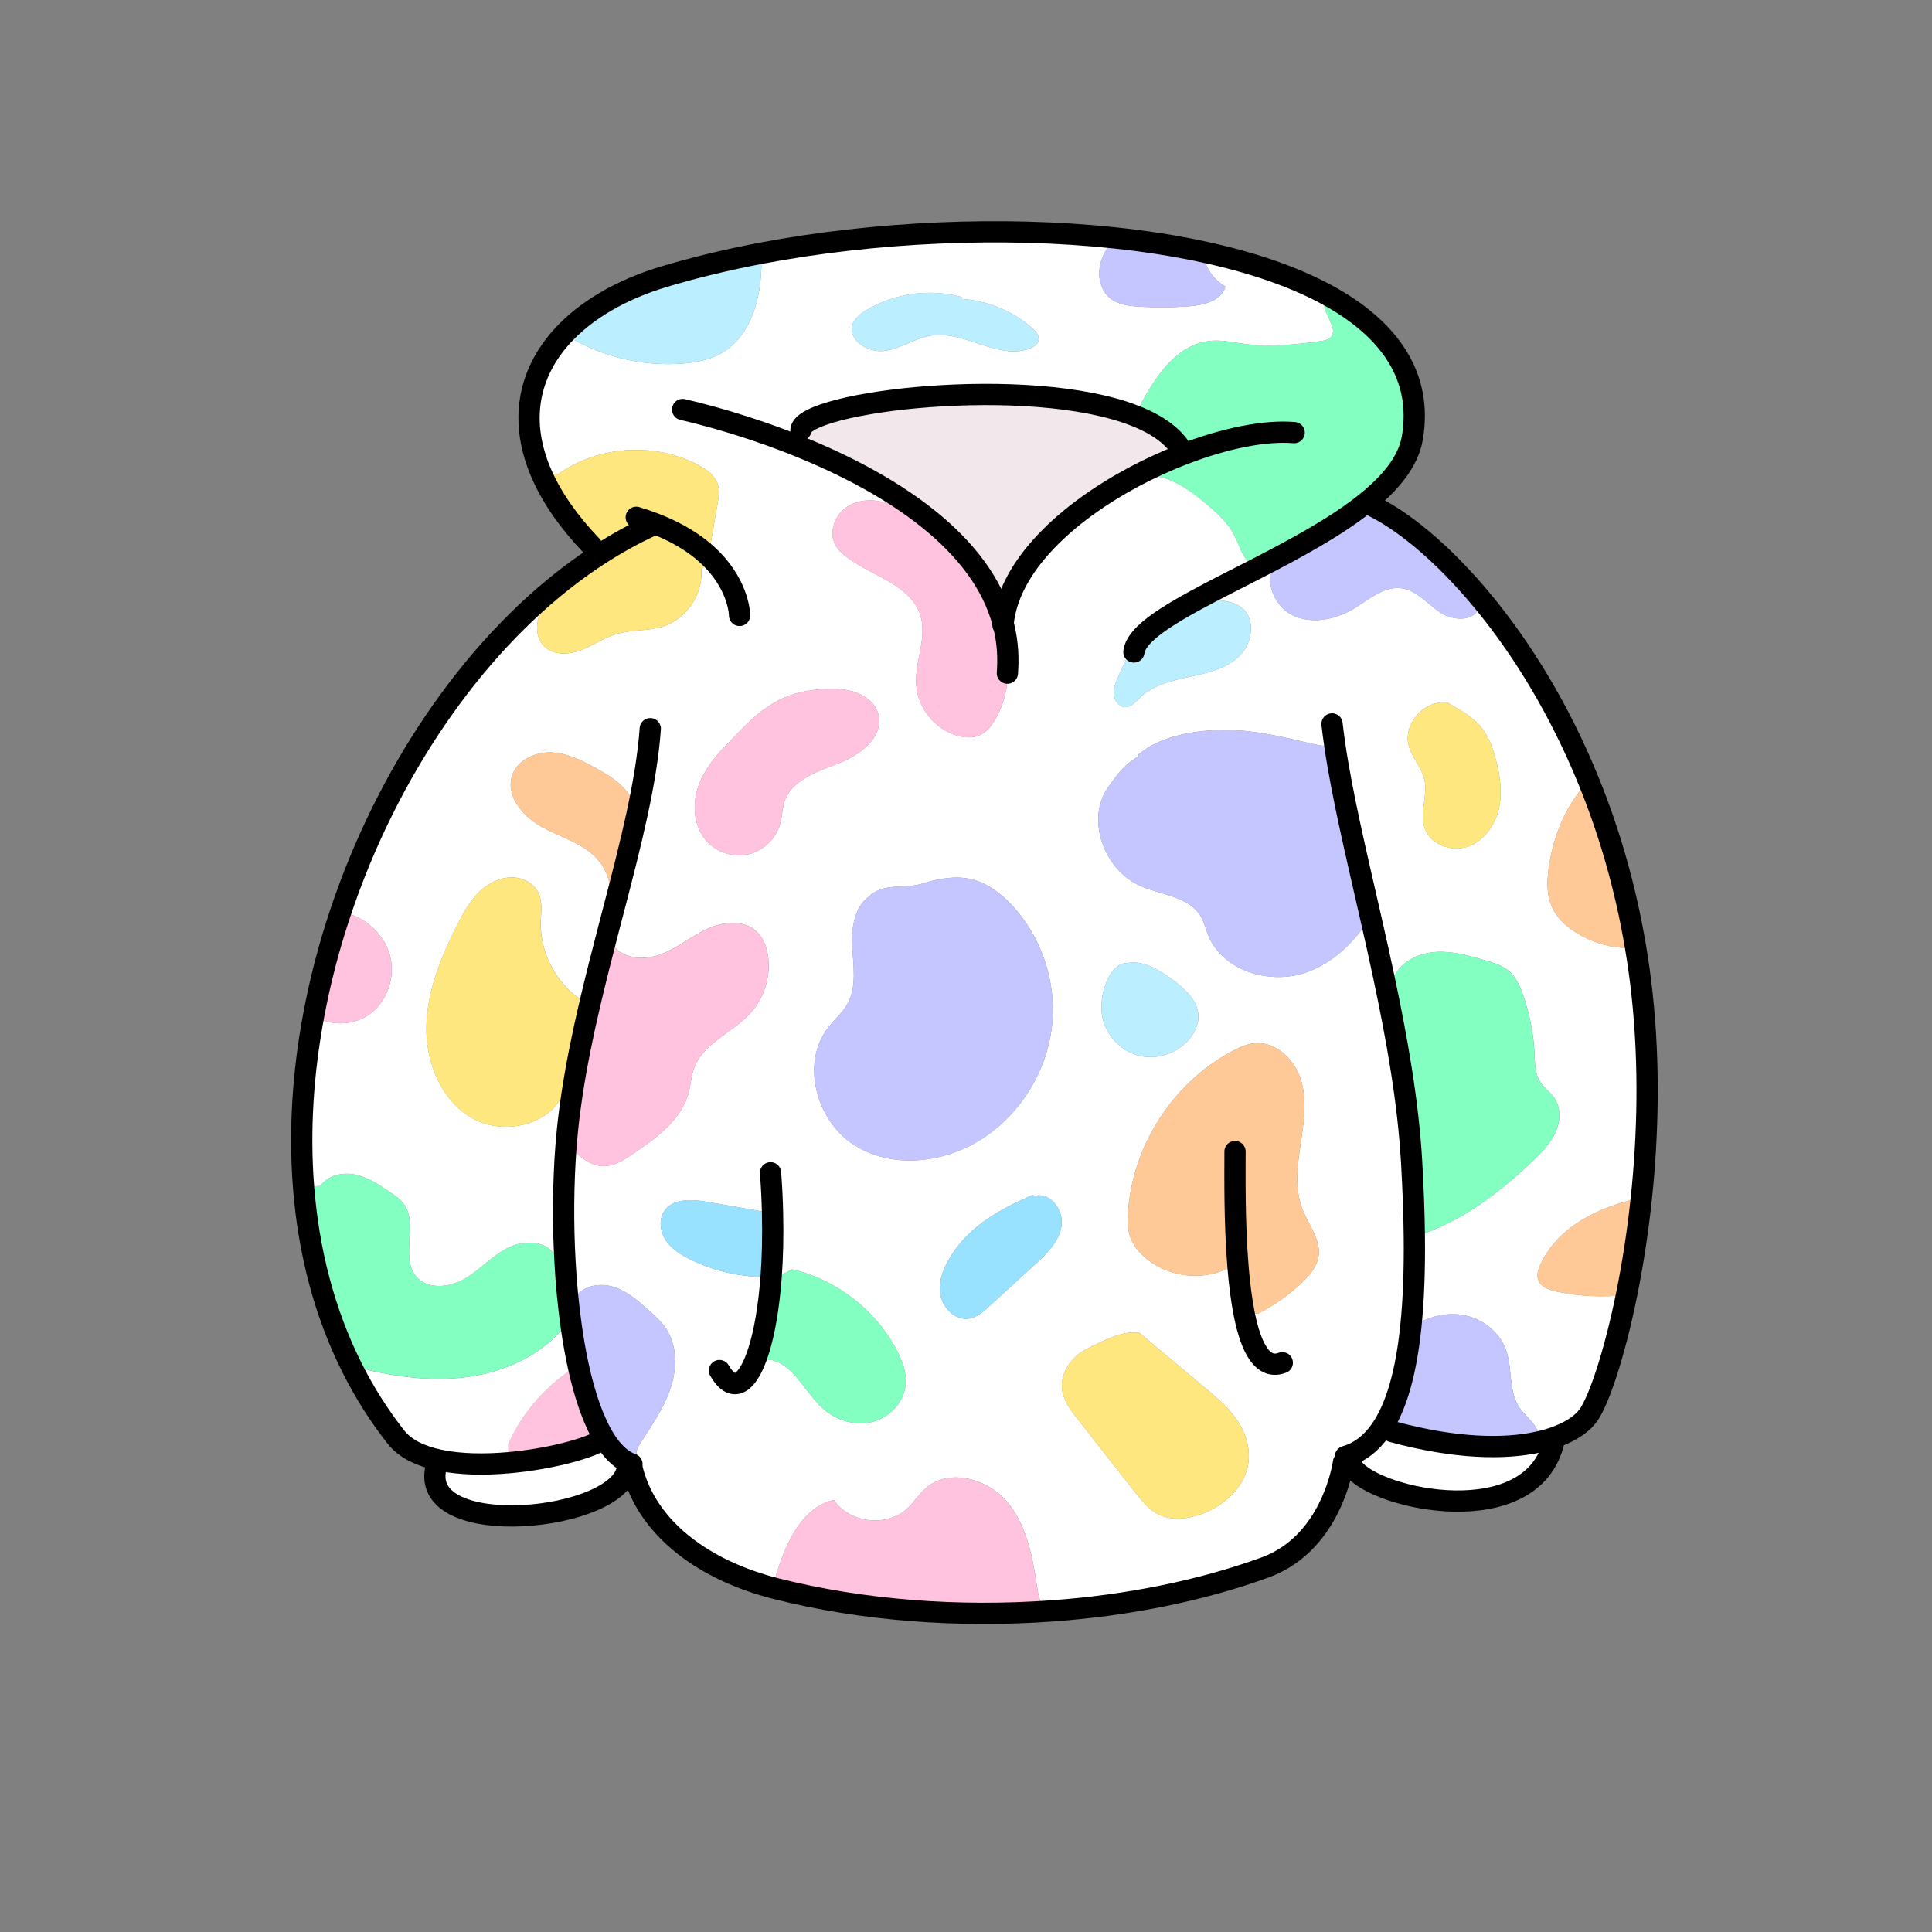 <?xml version="1.0" encoding="UTF-8"?><svg id="Layer_2" xmlns="http://www.w3.org/2000/svg" viewBox="0 0 1000 1000"><rect x="0" y="0" width="1000" height="1000" fill="#808080" stroke="none"/><defs><style>.cls-1,.cls-2{fill:none;}.cls-3{fill:#f2e7ea;}.cls-4{fill:#fff;}.cls-5{fill:#ffe780;}.cls-6{fill:#ffc897;}.cls-7{fill:#ffc2df;}.cls-8{fill:#83ffc1;}.cls-9{fill:#bbefff;}.cls-10{fill:#c5c5ff;}.cls-11{fill:#99e2ff;}.cls-2{stroke:#000;stroke-linecap:round;stroke-linejoin:round;stroke-width:11px;}</style></defs><g id="Catalog_Wearables"><g><rect class="cls-1" y="0" width="1000" height="1000"/><g><g><path class="cls-4" d="m418.44,357.41c-19.97,3.54-29.31,14.53-43.71,29.42-6.3,6.53-11.82,14.14-14.11,22.91-2.3,8.78-.93,18.85,5.11,25.62,5.34,5.98,14.08,8.69,21.85,6.79,7.79-1.88,14.31-8.3,16.32-16.06.96-3.7.96-7.62,2.17-11.25,3.75-11.15,16.83-15.41,27.83-19.65,10.98-4.22,23.15-13.2,20.89-24.75-1.37-7.01-8.06-11.4-15.02-12.97-6.98-1.59-14.24-1.06-21.3.1l-.04-.16Zm171.25,332.42c-8.84-1.3-19.13,4.38-27.14,8.35-8.04,3.98-14.18,12.79-12.74,21.64.91,5.57,4.5,10.28,7.99,14.71,9.93,12.66,19.88,25.31,29.81,37.98,3.4,4.3,6.92,8.75,11.82,11.24,6.73,3.44,14.93,2.57,22.07.05,11.82-4.17,22.62-13.66,24.58-26.03,1.12-7.01-.71-14.3-4.31-20.43-4.41-7.55-11.25-13.31-17.94-18.92-11.39-9.53-22.74-19.08-34.13-28.59Zm-198.09,12.47c.05.08.11.15.18.21,1.23,1.19,3.19,1.06,4.89,1.12,13.22.58,19.31,16.32,29.08,25.25,6.78,6.19,16.53,9.29,25.45,7.18,8.92-2.13,16.5-9.86,17.51-18.96.71-6.46-1.67-12.86-4.72-18.59-10.94-20.67-31.12-36.21-53.9-41.5l-7.44,3.75c-1.17.08-2.35.15-3.52.16.75-10.03,1.03-21.19.73-33.2l-1.26.03c-10.73-1.87-21.46-3.75-32.17-5.62-8.06-1.41-18.04-2.06-22.62,4.73-3.01,4.47-2.14,10.75.89,15.23,3.03,4.47,7.79,7.44,12.65,9.82,12.92,6.36,27.41,9.48,41.78,9.01-1.17,15.73-3.47,28.76-6.44,38.19-1.17,0-1.9,2.08-1.09,3.2Zm195.26-369.23c-2.81,5.62-5.46,11.3-8.01,17.02-1.33,2.99-2.65,6.15-2.35,9.42.3,3.25,2.85,6.54,6.12,6.48,3.08-.05,5.3-2.83,7.53-4.97,6.73-6.54,16.43-8.77,25.61-10.72,9.18-1.93,18.88-4.12,25.64-10.64s8.79-18.87,1.6-24.89c-3.27-2.74-7.69-3.64-11.92-4.08-3.93-.41-7.9-.49-11.83-.24-15.34,8.33-27.19,15.99-31.05,23.17l-1.33-.55Zm57.25,347.57l7.3-.86c8.24-4.19,15.86-9.6,22.55-15.98,3.92-3.73,7.67-8.13,8.51-13.48,1.33-8.61-5.09-16.24-8.28-24.34-4.08-10.41-2.74-22.07-1.09-33.12,1.64-11.06,3.54-22.52.48-33.27-3.08-10.75-12.78-20.54-23.92-19.63-4.16.34-8.06,2.08-11.75,4.04-30.66,16.22-51.87,49.05-54.06,83.67-.27,4.21-.25,8.52,1.12,12.5,1.42,4.11,4.22,7.62,7.46,10.49,11.44,10.18,29.13,12.63,42.92,5.94l5.46-.57c.73,8.72,1.78,17.18,3.29,24.6Zm105.14-316.95l-.04.06c-11.71-1.9-23.17,10.86-20.02,22.31,1.69,6.17,6.6,11.12,8.06,17.36,1.9,8.23-2.58,17.18.16,25.18,2.88,8.44,13.61,12.52,22.1,9.71,8.47-2.83,14.34-11.04,16.3-19.76,1.98-8.7.55-17.84-1.83-26.43-1.51-5.44-3.49-10.9-6.98-15.33-4.59-5.83-11.28-9.3-17.76-13.1Zm-32.98,141.95c6.78,31.89,12.6,64.59,14.38,95.64.77,13.3,1.28,26.34,1.41,38.86,23.26-7.01,43.85-22.46,61.56-39.5,4.52-4.34,8.99-8.93,11.55-14.65,2.56-5.72,2.87-12.83-.75-17.93-2.03-2.89-5.13-4.92-7.06-7.84-2.9-4.37-2.87-9.95-3.11-15.17-.52-10.47-2.6-20.88-6.16-30.74-1.53-4.21-3.42-8.46-6.74-11.45-3.49-3.12-8.15-4.51-12.65-5.81-8.22-2.39-16.64-4.81-25.18-4.34-8.56.49-17.42,4.4-21.53,11.92l-5.69,1.01Zm-25.36-119.91c-3.79.94-8.13.1-12.08-.83-14.56-3.39-29.22-7.05-44.17-7.1-14.97-.05-34.45,2.87-45.49,12.96l.28.71c-7.06,3.72-10.91,9.06-15.73,15.8-12.08,16.84-2.17,43.35,16.91,51.46,10.86,4.61,24.91,5.39,30.86,15.57,1.73,2.94,2.47,6.32,3.72,9.48,7.42,18.75,32.12,26.24,51.11,19.47,14.08-5.02,25.07-15.9,33.06-28.74-7.35-32.25-14.65-62.76-18.47-88.78Zm-375.63,94c-3.45,13.28-6.92,26.79-10.09,40.41l-.05-.02c-15.45-8.04-25.64-25.27-25.25-42.65.12-5.11,1.03-10.47-1.1-15.12-1.87-4.04-5.89-6.85-10.23-7.81-7.1-1.54-14.59,1.61-19.93,6.54-5.34,4.95-8.88,11.48-12.14,17.97-8.29,16.5-15.52,34.13-15.8,52.59-.27,18.46,7.72,37.99,23.76,47.14,16.05,9.13,40.02,3.85,47.27-13.14l4.41.55c-1.26,8.3-2.28,16.56-2.95,24.76,5.39,6.85,12.12,13.22,20.52,12.58,5.02-.37,9.45-3.28,13.61-6.09,12.37-8.33,25.64-17.93,29.27-32.38.98-3.9,1.19-7.97,2.49-11.76,4.56-13.25,20.16-18.71,29.52-29.11,6.98-7.76,10.36-18.64,9-28.98-.64-4.85-2.4-9.76-5.98-13.1-6.6-6.14-17.24-5.15-25.45-1.4s-15.27,9.77-23.67,13.05c-8.4,3.28-19.36,2.97-24.83-4.21.46-3.02.93-6.02,1.37-9.04l-3.75-.81Zm-22.8,173.87c-1.6.13-4.13-2.21-5.37-4.16-4.88-7.66-16.5-7.58-24.56-3.39-8.06,4.21-14.24,11.32-22.1,15.88-7.87,4.55-19.2,5.72-25.04-1.25-8.31-9.89,1.14-26.74-6.28-37.3-1.9-2.71-4.72-4.63-7.44-6.48-5.55-3.75-11.26-7.58-17.83-8.93-6.55-1.36-14.2.36-17.99,5.86l-8.74.57c-2.3-29.02-.36-58.96,5.2-88.59,8.42,5.24,20.09,5.16,28.4-.44,9.81-6.62,14.25-19.97,10.98-31.34-3.27-11.35-13.7-20.13-25.36-22.05,23.79-70.94,66.95-135.45,119.86-175.17l.21.23c-4.84,5.7-11.02,10.31-15,16.64-3.99,6.33-5.13,15.46.16,20.77,4.75,4.77,12.69,4.48,19.01,2.09,6.32-2.37,11.94-6.43,18.4-8.36,7.83-2.35,16.37-1.43,24.15-3.91,12.28-3.91,20.96-16.92,19.88-29.75l5.73-4.77c-2.06-2.11-4.41-4.24-7.12-6.32l5.98-.7c1.28-7.45,2.58-14.91,3.86-22.36.52-3,1.03-6.11.27-9.04-1.3-4.97-5.89-8.31-10.41-10.7-22.55-11.93-51.75-9.97-72.52,4.84l-8.15.6c-12.49-27.9-7.05-52.82,10.21-71.93l3.68.24c17.64,10.54,38.6,15.41,59.06,13.77,6.39-.52,12.83-1.69,18.53-4.64,17.81-9.21,22.85-32.34,21.89-52.46,58.73-11.11,124.96-14.11,183.14-7.91-3.47,3.88-6.35,8.3-7.6,13.31-1.55,6.2-.16,13.43,4.68,17.6,4.29,3.69,10.34,4.4,16,4.71,8.29.45,16.62.39,24.9-.19,7.74-.54,17.03-2.81,19.2-10.25-6.55-3.65-11.03-10.65-11.89-18.06,24.74,5.29,46.75,12.7,64.44,22.31l-.5,1.83c-4.38,5.8,7.37,15.04,2.3,20.23-1.33,1.36-3.35,1.7-5.23,1.96-12.99,1.79-26.2,3.15-39.2,1.43-5.66-.75-11.3-2.06-16.98-1.66-19.33,1.43-31.18,21.22-39.68,38.63l-.11.21c-54.7-21.53-171.41-7.47-172.92,7.32l-8.63,5.54c25.93,9.86,53.57,23.45,75.33,41.11l-4.36,1.75c-4.61-3.75-9.43-7.23-14.9-9.48-7.28-3.02-16-3.62-22.8.36-6.82,3.98-10.62,13.31-6.87,20.25,1.37,2.53,3.54,4.55,5.84,6.27,13.33,10.02,33.35,14.37,38.24,30.3,3.56,11.54-3.03,23.8-2.22,35.85.8,11.97,9.68,22.98,21.21,26.29,3.9,1.12,8.24,1.4,11.91-.32,3.56-1.67,6.07-4.98,8.01-8.39,4.47-7.89,6.64-17.03,6.25-26.08.44-8.13-.41-15.86-2.35-23.22,2.95-30.1,33.33-57.66,67.82-76.01l.87,1.38c11.25-5.63,24.77,2.99,34.68,11.22,6.21,5.16,12.58,10.52,16.28,17.68,2.53,4.85,3.84,10.55,7.78,14.37,1.26,1.22,2.94,2.05,4.7,2.44,3.2.73,6.66.02,8.24-2.42l.04.02c-5.37,8.69-.52,21.84,8.83,26.71,10.07,5.26,22.73,2.68,32.44-3.2,7.79-4.73,15.55-11.72,24.59-10.47,7.83,1.09,13.29,8.05,19.84,12.5,6.55,4.45,17.87,4.92,20.22-2.63l3.03-1.87c19.45,23.77,38.69,54.74,53.81,92-11.21,10.6-17.99,27.1-20.5,42.8-1.16,7.24-1.67,14.92,1.17,21.68,3.29,7.81,10.64,13.2,18.29,16.82,7.69,3.64,16.83,5.55,25.25,4.66,1.33,7.92,2.46,16.01,3.35,24.27,3.97,36.71,3.03,73.05-.37,105.3-21.32,4.19-43.28,14.78-52.28,34.54-1.16,2.5-2.06,5.39-1.12,7.99,1.32,3.62,5.55,5.1,9.33,5.91,11.92,2.6,24.27,3.18,36.41,1.74-6.41,31.5-14.29,54.22-19.49,61.93-3.59,5.31-11.39,10.47-23.45,13.59-.96.26-1.94.49-2.97.71.62-2.34.27-5.15-.91-7.31-2.17-3.98-6.07-6.72-8.61-10.47-5.85-8.62-3.51-20.39-7.1-30.17-3.33-9.06-11.89-15.73-21.34-17.65-9.43-1.9-19.52.73-27.41,6.28l-.43-.03c-2.37,22.65-7.24,41.29-15.77,53.31-4.79,6.75-10.73,11.4-18.04,13.49l-.98,2.97s-.14,1.02-.5,2.78c-1.94,9.53-10.46,40.85-40.09,51.67-32.96,12.03-70.99,19.66-110.3,22.5l-.09-1.01c-1.74,0-3.61-.93-4.77-2.32-1.8-2.19-2.28-5.16-2.7-7.97-2.38-15.85-5.25-32.54-15.48-44.88-10.25-12.34-30.47-17.88-42.48-7.24-3.43,3.05-5.87,7.1-9.22,10.26-10.61,10-30.06,7.84-38.21-4.24-16.51,3.78-24.72,22.05-29.74,38.24-.73,2.32-1.03,5.34-.36,7.58-.04-.02-.09-.02-.12-.03-36.13-9.19-66.61-30.51-74.24-62.37l-2.38-.19c.04-.37.07-.75.07-1.14l1.19-1.07c-.37-.16-.73-.34-1.1-.52l7.17-.55c-1.37-.8-2.42-2.03-2.62-3.6-.25-2.01.85-3.91,1.94-5.62,5.8-9.13,12.14-18.09,15.61-28.33,3.47-10.25,3.68-22.24-2.35-31.22-2.38-3.56-5.62-6.46-8.83-9.34-5.23-4.66-10.64-9.45-17.24-11.79-6.6-2.35-14.79-1.69-19.56,3.44l-5.27.41c-.53-5.49-.96-11.06-1.26-16.69Zm25.38-183.76c4.32-16.59,8.47-32.73,11.8-48.11l-1.74-.31c1.69-10.16-8.68-17.81-17.69-22.83-7.58-4.21-15.46-8.51-24.11-9.11-8.63-.58-18.26,3.65-21.02,11.87-3.59,10.7,5.75,21.5,15.68,26.86s21.64,8.46,28.95,17.07c5.52,6.51,7.58,15.73,5.59,24.01l2.54.55Zm298.83,66.54c2.17-3.05,3.68-6.71,3.61-10.46-.12-7.94-6.9-13.98-13.22-18.77-6.82-5.16-15.7-10.26-23.51-8.7,0,0-.02-.02-.04,0-8.77-.29-14.11,14.68-13.38,24.88.75,10.47,8.56,20.07,18.67,22.91,10.11,2.83,21.78-1.3,27.87-9.86Zm-67.29,98.49c1.41-8.13-5.5-17.89-13.51-15.9l-1.53-.41c-15.84,6.85-31.3,15.3-40.93,29.62-4.2,6.25-7.72,13.54-6.85,21.01.87,7.47,7.74,14.6,15.14,13.28,4-.71,7.24-3.57,10.25-6.3,7.83-7.14,15.66-14.3,23.49-21.45,6.1-5.55,12.55-11.74,13.93-19.86Zm-4.93-103.46c2.62-22.75-5.21-46.52-20.95-63.15-5.64-5.98-12.51-11.15-20.48-13.12-8.22-2.03-16.91-.47-24.99,2.03-10.8,3.34-18.26-.54-27.53,5.96l.23.32c-7.94,4.69-10.18,16.01-9.7,25.59.5,10.36,2.63,21.5-2.42,30.56-2.56,4.6-6.71,8.07-9.95,12.23-14.56,18.69-6.01,48.99,14.22,61.34,20.22,12.34,47.5,8.56,67.05-4.81,18.92-12.91,31.89-34.23,34.51-56.96Zm-7.01-354.81c.82-2.6-1.28-5.13-3.33-6.92-10.07-8.8-23.1-14.14-36.46-14.95l.11-1.01c-16.43-4.47-34.61-1.98-49.24,6.72-3.04,1.82-6.12,4.11-7.23,7.49-2.7,8.17,8.13,14.92,16.66,13.66,8.52-1.28,15.98-6.79,24.5-7.97,17.32-2.39,34.95,13.31,51.06,6.53,1.69-.71,3.4-1.8,3.93-3.54Z"/><path class="cls-6" d="m846.61,490.45c-8.42.89-17.56-1.02-25.25-4.66-7.65-3.62-15-9.01-18.29-16.82-2.85-6.75-2.33-14.43-1.17-21.68,2.51-15.7,9.29-32.2,20.5-42.8,10.46,25.74,18.95,54.48,24.22,85.96Z"/><path class="cls-6" d="m849.58,620.02c-1.92,18.25-4.63,35.2-7.67,50.17-12.14,1.45-24.49.86-36.41-1.74-3.77-.81-8.01-2.29-9.33-5.91-.94-2.6-.04-5.49,1.12-7.99,9-19.76,30.96-30.35,52.28-34.54Z"/><path class="cls-8" d="m804.41,568.06c3.61,5.1,3.31,12.21.75,17.93-2.56,5.72-7.03,10.31-11.55,14.65-17.71,17.05-38.3,32.49-61.56,39.5-.12-12.52-.64-25.56-1.41-38.86-1.78-31.05-7.6-63.75-14.38-95.64l5.69-1.01c4.11-7.52,12.97-11.43,21.53-11.92,8.54-.47,16.96,1.95,25.18,4.34,4.5,1.3,9.16,2.7,12.65,5.81,3.33,2.99,5.21,7.24,6.74,11.45,3.56,9.86,5.64,20.26,6.16,30.74.25,5.21.21,10.8,3.11,15.17,1.94,2.92,5.04,4.95,7.06,7.84Z"/><path class="cls-4" d="m795.99,746.42c1.03-.23,2.01-.45,2.97-.71l5.34.24c-10.89,47.53-91.61,30.48-103.95,13.87l-5.45-.19c.36-1.75.5-2.78.5-2.78l.98-2.97c7.31-2.09,13.26-6.74,18.04-13.49l6.23.63c33.01,8.95,58.09,9.19,75.33,5.41Z"/><path class="cls-10" d="m795.09,739.12c1.17,2.16,1.53,4.97.91,7.31-17.24,3.78-42.32,3.54-75.33-5.41l-6.23-.63c8.52-12.02,13.4-30.66,15.77-53.31l.43.03c7.88-5.55,17.97-8.18,27.41-6.28,9.45,1.92,18.01,8.59,21.34,17.65,3.59,9.77,1.25,21.55,7.1,30.17,2.54,3.75,6.44,6.49,8.61,10.47Z"/><path class="cls-5" d="m773.98,392.13c2.38,8.59,3.81,17.73,1.83,26.43-1.96,8.72-7.83,16.94-16.3,19.76-8.49,2.81-19.22-1.27-22.1-9.71-2.74-8,1.74-16.95-.16-25.18-1.46-6.24-6.37-11.19-8.06-17.36-3.15-11.45,8.31-24.21,20.02-22.31l.04-.06c6.48,3.8,13.17,7.27,17.76,13.1,3.49,4.43,5.46,9.89,6.98,15.33Z"/><path class="cls-10" d="m659.59,291.43c-1.58,2.44-5.04,3.15-8.24,2.42,19.54-10.07,39.86-21.06,55.15-33.22l1.57.15c16.78,7.47,38.78,25.1,60.51,51.72l-3.03,1.87c-2.35,7.55-13.67,7.08-20.22,2.63-6.55-4.45-12.01-11.41-19.84-12.5-9.04-1.25-16.8,5.75-24.59,10.47-9.72,5.88-22.37,8.46-32.44,3.2-9.34-4.87-14.2-18.02-8.83-26.71l-.04-.02Z"/><path class="cls-8" d="m612.71,235.03l-.14-.29c-4.2-8.44-13.17-14.82-25.09-19.52l.11-.21c8.51-17.41,20.36-37.2,39.68-38.63,5.68-.41,11.32.91,16.98,1.66,13.01,1.72,26.21.36,39.2-1.43,1.89-.26,3.9-.6,5.23-1.96,5.07-5.2-6.67-14.43-2.3-20.23l.5-1.83c31.91,17.36,49.76,41.91,44.1,74.33-2.14,12.18-11.48,23.37-24.49,33.71-15.29,12.16-35.61,23.15-55.15,33.22-1.76-.39-3.43-1.22-4.7-2.44-3.93-3.82-5.25-9.51-7.78-14.37-3.7-7.16-10.07-12.52-16.28-17.68-9.91-8.23-23.44-16.85-34.68-11.22l-.87-1.38c8.44-4.5,17.1-8.44,25.68-11.72Z"/><path class="cls-10" d="m589.46,391.48l-.28-.71c11.03-10.08,30.52-13.01,45.49-12.96,14.95.05,29.61,3.7,44.17,7.1,3.95.93,8.29,1.77,12.08.83,3.83,26.03,11.12,56.54,18.47,88.78-7.99,12.84-18.99,23.72-33.06,28.74-18.99,6.77-43.69-.71-51.11-19.47-1.25-3.17-1.99-6.54-3.72-9.48-5.94-10.18-20-10.96-30.86-15.57-19.08-8.1-28.99-34.62-16.91-51.46,4.82-6.74,8.67-12.08,15.73-15.8Z"/><path class="cls-6" d="m640.81,656.05l-5.46.57c-13.79,6.69-31.48,4.24-42.92-5.94-3.24-2.87-6.03-6.38-7.46-10.49-1.37-3.98-1.39-8.3-1.12-12.5,2.19-34.62,23.4-67.45,54.06-83.67,3.68-1.96,7.58-3.7,11.75-4.04,11.14-.91,20.84,8.88,23.92,19.63,3.06,10.75,1.16,22.21-.48,33.27-1.66,11.06-2.99,22.72,1.09,33.12,3.19,8.1,9.61,15.73,8.28,24.34-.84,5.34-4.59,9.74-8.51,13.48-6.69,6.38-14.31,11.79-22.55,15.98l-7.3.86c-1.51-7.42-2.56-15.88-3.29-24.6Z"/><path class="cls-5" d="m641.76,737.35c3.59,6.12,5.43,13.41,4.31,20.43-1.96,12.37-12.76,21.86-24.58,26.03-7.14,2.52-15.34,3.39-22.07-.05-4.89-2.48-8.42-6.93-11.82-11.24-9.93-12.66-19.88-25.31-29.81-37.98-3.49-4.43-7.08-9.14-7.99-14.71-1.44-8.85,4.7-17.67,12.74-21.64,8.01-3.96,18.29-9.64,27.14-8.35,11.39,9.51,22.74,19.06,34.13,28.59,6.69,5.6,13.52,11.37,17.94,18.92Z"/><path class="cls-9" d="m588.19,333.63c3.86-7.18,15.71-14.84,31.05-23.17,3.93-.24,7.9-.16,11.83.24,4.24.44,8.65,1.33,11.92,4.08,7.19,6.02,5.16,18.38-1.6,24.89s-16.46,8.7-25.64,10.64c-9.18,1.95-18.88,4.17-25.61,10.72-2.22,2.14-4.45,4.92-7.53,4.97-3.27.06-5.82-3.23-6.12-6.48-.3-3.26,1.01-6.43,2.35-9.42,2.54-5.72,5.2-11.4,8.01-17.02l1.33.55Z"/><path class="cls-10" d="m634.34,148.33c-2.17,7.44-11.46,9.71-19.2,10.25-8.28.58-16.6.65-24.9.19-5.66-.31-11.71-1.02-16-4.71-4.84-4.17-6.23-11.4-4.68-17.6,1.25-5.02,4.13-9.43,7.6-13.31,15.8,1.69,31,4.04,45.29,7.13.85,7.4,5.34,14.4,11.89,18.06Z"/><path class="cls-9" d="m583.57,498.45c7.81-1.56,16.69,3.54,23.51,8.7,6.32,4.79,13.1,10.83,13.22,18.77.07,3.75-1.44,7.4-3.61,10.46-6.09,8.56-17.76,12.68-27.87,9.86-10.11-2.84-17.92-12.44-18.67-22.91-.73-10.2,4.61-25.17,13.38-24.88.02-.02.04,0,.04,0Z"/><path class="cls-3" d="m612.57,234.74l.14.29c-8.58,3.28-17.24,7.23-25.68,11.72-34.49,18.35-64.87,45.9-67.82,76.01-5.46-20.9-19.63-38.68-37.96-53.57-21.76-17.67-49.4-31.26-75.33-41.11l8.63-5.54c1.51-14.79,118.22-28.85,172.92-7.32,11.92,4.69,20.89,11.07,25.09,19.52Z"/><path class="cls-11" d="m535.89,618.98c8.01-2,14.91,7.76,13.51,15.9-1.39,8.12-7.83,14.3-13.93,19.86-7.83,7.14-15.66,14.3-23.49,21.45-3.01,2.73-6.25,5.59-10.25,6.3-7.4,1.32-14.27-5.81-15.14-13.28-.87-7.47,2.65-14.76,6.85-21.01,9.63-14.32,25.09-22.76,40.93-29.62l1.53.41Z"/><path class="cls-10" d="m450.75,463.46l-.23-.32c9.27-6.49,16.73-2.61,27.53-5.96,8.08-2.5,16.76-4.06,24.99-2.03,7.97,1.96,14.84,7.14,20.48,13.12,15.73,16.63,23.56,40.4,20.95,63.15-2.62,22.73-15.59,44.05-34.51,56.96-19.56,13.36-46.84,17.15-67.05,4.81-20.23-12.36-28.78-42.65-14.22-61.34,3.24-4.16,7.39-7.63,9.95-12.23,5.05-9.06,2.92-20.2,2.42-30.56-.48-9.58,1.76-20.9,9.7-25.59Z"/><path class="cls-7" d="m544.43,832.79l.09,1.01c-48.05,3.49-98.02-.15-143.04-11.58-.68-2.24-.37-5.26.36-7.58,5.02-16.19,13.22-34.46,29.74-38.24,8.15,12.08,27.6,14.24,38.21,4.24,3.35-3.17,5.78-7.21,9.22-10.26,12.01-10.64,32.23-5.1,42.48,7.24,10.23,12.34,13.1,29.03,15.48,44.88.43,2.81.91,5.78,2.7,7.97,1.16,1.4,3.03,2.32,4.77,2.32Z"/><path class="cls-9" d="m497.66,154.73c13.36.81,26.39,6.15,36.46,14.95,2.05,1.79,4.15,4.32,3.33,6.92-.53,1.74-2.24,2.83-3.93,3.54-16.11,6.79-33.74-8.91-51.06-6.53-8.52,1.19-15.98,6.69-24.5,7.97-8.52,1.27-19.36-5.49-16.66-13.66,1.1-3.38,4.18-5.67,7.23-7.49,14.63-8.7,32.82-11.19,49.24-6.72l-.11,1.01Z"/><path class="cls-7" d="m519.22,322.76c1.94,7.36,2.79,15.08,2.35,23.22.39,9.04-1.78,18.19-6.25,26.08-1.94,3.41-4.45,6.72-8.01,8.39-3.67,1.72-8.01,1.45-11.91.32-11.53-3.31-20.41-14.32-21.21-26.29-.8-12.05,5.78-24.31,2.22-35.85-4.89-15.93-24.91-20.28-38.24-30.3-2.3-1.72-4.47-3.73-5.84-6.27-3.75-6.93.05-16.27,6.87-20.25,6.8-3.98,15.52-3.38,22.8-.36,5.46,2.26,10.29,5.73,14.9,9.48l4.36-1.75c18.33,14.89,32.5,32.67,37.96,53.57Z"/><path class="cls-8" d="m392.69,699.11c2.97-9.43,5.27-22.46,6.44-38.19,1.17-.02,2.35-.08,3.52-.16l7.44-3.75c22.78,5.29,42.96,20.83,53.9,41.5,3.04,5.73,5.43,12.13,4.72,18.59-1.01,9.11-8.6,16.84-17.51,18.96-8.92,2.11-18.67-.99-25.45-7.18-9.77-8.93-15.86-24.66-29.08-25.25-1.71-.06-3.67.06-4.89-1.12-.07-.06-.12-.13-.18-.21.37-1.01.73-2.08,1.09-3.2Z"/><path class="cls-7" d="m454.79,370.45c2.26,11.54-9.91,20.52-20.89,24.75-11,4.24-24.08,8.49-27.83,19.65-1.21,3.64-1.21,7.55-2.17,11.25-2.01,7.76-8.52,14.18-16.32,16.06-7.78,1.9-16.51-.81-21.85-6.79-6.03-6.77-7.4-16.84-5.11-25.62,2.3-8.77,7.81-16.38,14.11-22.91,14.4-14.89,23.74-25.88,43.71-29.42l.04.16c7.06-1.15,14.33-1.69,21.3-.1,6.96,1.58,13.65,5.96,15.02,12.97Z"/><path class="cls-11" d="m399.86,627.71c.3,12.02.02,23.17-.73,33.2-14.38.47-28.86-2.65-41.78-9.01-4.86-2.39-9.63-5.36-12.65-9.82-3.03-4.48-3.9-10.77-.89-15.23,4.57-6.79,14.56-6.14,22.62-4.73,10.71,1.87,21.44,3.75,32.17,5.62l1.26-.03Z"/><path class="cls-7" d="m397.58,495.24c1.35,10.34-2.03,21.22-9,28.98-9.36,10.41-24.97,15.86-29.52,29.11-1.3,3.78-1.51,7.86-2.49,11.76-3.63,14.45-16.91,24.05-29.27,32.38-4.16,2.81-8.6,5.72-13.61,6.09-8.4.63-15.13-5.73-20.52-12.58.68-8.2,1.69-16.46,2.95-24.76,2.31-15.33,5.5-30.75,9.08-46.06,3.17-13.62,6.64-27.13,10.09-40.41l3.75.81c-.44,3.02-.91,6.02-1.37,9.04,5.46,7.18,16.43,7.49,24.83,4.21,8.4-3.28,15.46-9.3,23.67-13.05s18.85-4.74,25.45,1.4c3.58,3.34,5.34,8.25,5.98,13.1Z"/><path class="cls-9" d="m394.02,131.05c.96,20.12-4.08,43.26-21.89,52.46-5.69,2.96-12.14,4.12-18.53,4.64-20.47,1.64-41.43-3.23-59.06-13.77l-3.68-.24c12.3-13.59,30.57-24.24,52.64-30.88,15.87-4.77,32.85-8.85,50.52-12.21Z"/><path class="cls-5" d="m392.69,699.11c-.36,1.12-.71,2.19-1.09,3.2-.82-1.12-.09-3.2,1.09-3.2Z"/><path class="cls-5" d="m338.45,270.85l-.39.88c-9.63,4.38-19.06,9.6-28.22,15.56l-3.43-4.6c-12.07-12.58-20.5-24.86-25.75-36.61l8.15-.6c20.77-14.81,49.97-16.77,72.52-4.84,4.52,2.39,9.11,5.73,10.41,10.7.77,2.94.25,6.04-.27,9.04-1.28,7.45-2.58,14.91-3.86,22.36l-5.98.7c-5.93-4.55-13.49-8.9-23.17-12.58Z"/><path class="cls-5" d="m368.73,289.75l-5.73,4.77c1.09,12.83-7.6,25.83-19.88,29.75-7.78,2.48-16.32,1.56-24.15,3.91-6.46,1.93-12.08,5.99-18.4,8.36-6.32,2.39-14.25,2.68-19.01-2.09-5.29-5.31-4.15-14.43-.16-20.77,3.99-6.33,10.16-10.94,15-16.64l-.21-.23c4.48-3.36,9.02-6.54,13.63-9.53,9.16-5.96,18.6-11.17,28.22-15.56l.39-.88c9.68,3.69,17.24,8.04,23.17,12.58,2.7,2.08,5.05,4.21,7.12,6.32Z"/><path class="cls-10" d="m299.22,706.69c-1.32-6.12-2.47-12.58-3.43-19.31-.8-5.55-1.48-11.27-2.05-17.1l5.27-.41c4.77-5.13,12.96-5.8,19.56-3.44,6.6,2.34,12.01,7.13,17.24,11.79,3.2,2.87,6.44,5.78,8.83,9.34,6.03,8.98,5.82,20.98,2.35,31.22-3.47,10.25-9.81,19.21-15.61,28.33-1.09,1.7-2.19,3.6-1.94,5.62.2,1.58,1.25,2.81,2.62,3.6l-7.17.55c-4.36-2.18-8.29-6.22-11.76-11.74-5.85-9.26-10.46-22.68-13.9-38.47Z"/><path class="cls-6" d="m327.91,421.42l1.74.31c-3.33,15.38-7.47,31.52-11.8,48.11l-2.54-.55c1.99-8.28-.07-17.5-5.59-24.01-7.31-8.61-19.02-11.71-28.95-17.07s-19.27-16.16-15.68-26.86c2.76-8.22,12.39-12.45,21.02-11.87,8.65.6,16.53,4.9,24.11,9.11,9,5.02,19.38,12.66,17.69,22.83Z"/><path class="cls-4" d="m325.99,757.42l-1.19,1.07c0,.39-.04.76-.07,1.14-3.1,27.96-108.04,38.34-99.11.1l1.82-3.96c10.78,2.29,23.51,2.42,35.82,1.33,20.73-1.82,40.31-7.1,47.5-11.32l2.37-.62c3.47,5.52,7.4,9.56,11.76,11.74.37.18.73.36,1.1.52Z"/><path class="cls-7" d="m313.12,745.16l-2.37.62c-7.19,4.22-26.76,9.5-47.5,11.32l-.2-9.61c7.53-16.84,20.36-31.26,36.16-40.79,3.43,15.78,8.04,29.21,13.9,38.47Z"/><path class="cls-5" d="m305.13,520.13l.05.02c-3.58,15.31-6.76,30.74-9.08,46.06l-4.41-.55c-7.24,16.98-31.21,22.26-47.27,13.14-16.03-9.14-24.02-28.67-23.76-47.14.28-18.46,7.51-36.1,15.8-52.59,3.26-6.49,6.8-13.02,12.14-17.97,5.34-4.94,12.83-8.09,19.93-6.54,4.34.96,8.36,3.77,10.23,7.81,2.14,4.64,1.23,10,1.1,15.12-.39,17.39,9.81,34.62,25.25,42.65Z"/><path class="cls-4" d="m295.79,687.39c.96,6.72,2.12,13.18,3.43,19.31-15.8,9.53-28.63,23.95-36.16,40.79l.2,9.61c-12.31,1.09-25.04.96-35.82-1.33-9.63-2.05-17.71-5.81-22.55-11.98-8.74-11.15-16.21-23.01-22.48-35.43l4.43-1.83c.07.15.16.29.25.42,1.17,1.61,3.27,2.18,5.21,2.6,17.3,3.83,35.29,5.63,52.78,2.71,17.49-2.92,34.51-10.91,46.13-24.31l4.57-.55Z"/><path class="cls-8" d="m186.84,706.51l-4.43,1.83c-14.57-28.89-22.69-60.81-25.29-93.95l8.74-.57c3.79-5.5,11.44-7.23,17.99-5.86,6.57,1.35,12.28,5.18,17.83,8.93,2.72,1.85,5.53,3.77,7.44,6.48,7.42,10.55-2.03,27.41,6.28,37.3,5.84,6.97,17.17,5.8,25.04,1.25,7.87-4.56,14.04-11.67,22.1-15.88,8.06-4.19,19.68-4.27,24.56,3.39,1.25,1.95,3.77,4.29,5.37,4.16.3,5.63.73,11.2,1.26,16.69.57,5.83,1.25,11.54,2.05,17.1l-4.57.55c-11.62,13.4-28.63,21.38-46.13,24.31-17.49,2.92-35.48,1.12-52.78-2.71-1.94-.42-4.04-.99-5.21-2.6-.09-.13-.18-.28-.25-.42Z"/><path class="cls-7" d="m201.7,494.03c3.27,11.37-1.17,24.71-10.98,31.34-8.31,5.6-19.98,5.68-28.4.44,3.36-18.15,8.1-36.19,14.02-53.83,11.66,1.92,22.08,10.7,25.36,22.05Z"/></g><g><path class="cls-2" d="m521.42,348.42c.07-.81.12-1.62.14-2.44.44-8.13-.41-15.86-2.35-23.22-5.46-20.9-19.63-38.68-37.96-53.57-21.76-17.67-49.4-31.26-75.33-41.11-19.59-7.45-38.21-12.76-52.6-16.11"/><path class="cls-2" d="m414.56,222.55c1.51-14.79,118.22-28.85,172.92-7.32,11.92,4.69,20.89,11.07,25.09,19.52"/><path class="cls-2" d="m669.86,223.93c-14.98-1.3-35.77,2.89-57.14,11.11-8.58,3.28-17.24,7.23-25.68,11.72-34.49,18.35-64.87,45.9-67.82,76.01-.04.24-.05.5-.07.75"/><path class="cls-2" d="m306.39,282.69c-12.07-12.58-20.5-24.86-25.75-36.61-12.49-27.9-7.05-52.82,10.21-71.93,12.3-13.59,30.57-24.24,52.64-30.88,15.87-4.77,32.85-8.85,50.52-12.21,58.73-11.11,124.96-14.11,183.14-7.91,15.8,1.69,31,4.04,45.29,7.13,24.74,5.29,46.75,12.7,64.44,22.31,31.91,17.36,49.76,41.91,44.1,74.33-2.14,12.18-11.48,23.37-24.49,33.71-15.29,12.16-35.61,23.15-55.15,33.22-11.34,5.83-22.42,11.35-32.1,16.61-15.34,8.33-27.19,15.99-31.05,23.17-.69,1.3-1.12,2.57-1.28,3.83"/><path class="cls-2" d="m329.32,267.75c3.24.96,6.28,2,9.13,3.1,9.68,3.69,17.24,8.04,23.17,12.58,2.7,2.08,5.05,4.21,7.12,6.32,14.06,14.48,14.06,28.79,14.06,28.79"/><path class="cls-2" d="m338.05,271.73c-9.63,4.38-19.06,9.6-28.22,15.56-4.61,2.99-9.15,6.17-13.63,9.53-52.91,39.72-96.06,104.23-119.86,175.17-5.93,17.63-10.66,35.67-14.02,53.83-5.55,29.63-7.49,59.57-5.2,88.59,2.6,33.14,10.71,65.06,25.29,93.95,6.26,12.42,13.74,24.27,22.48,35.43,4.84,6.17,12.92,9.94,22.55,11.98,10.78,2.29,23.51,2.42,35.82,1.33,20.73-1.82,40.31-7.1,47.5-11.32"/><path class="cls-2" d="m696.39,753.88c7.31-2.09,13.26-6.74,18.04-13.49,8.52-12.02,13.4-30.66,15.77-53.31,1.51-14.27,2.03-30.14,1.85-46.94-.12-12.52-.64-25.56-1.41-38.86-1.78-31.05-7.6-63.75-14.38-95.64-2.22-10.49-4.56-20.9-6.89-31.13-7.35-32.25-14.65-62.76-18.47-88.78-.55-3.78-1.05-7.45-1.44-11.04"/><path class="cls-2" d="m336.58,377.17c-.98,13.83-3.51,28.8-6.92,44.55-3.33,15.38-7.47,31.52-11.8,48.11-.85,3.28-1.71,6.58-2.58,9.89-3.45,13.28-6.92,26.79-10.09,40.41-3.58,15.31-6.76,30.74-9.08,46.06-1.26,8.3-2.28,16.56-2.95,24.76-.07.8-.14,1.58-.2,2.35-1.46,19.21-1.64,40.06-.48,60.27.3,5.63.73,11.2,1.26,16.69.57,5.83,1.25,11.54,2.05,17.1.96,6.72,2.12,13.18,3.43,19.31,3.43,15.78,8.04,29.21,13.9,38.47,3.47,5.52,7.4,9.56,11.76,11.74.37.18.73.36,1.1.52.37.15.75.29,1.12.42"/><path class="cls-2" d="m720.66,741.02c33.01,8.95,58.09,9.19,75.33,5.41,1.03-.23,2.01-.45,2.97-.71,12.07-3.12,19.86-8.28,23.45-13.59,5.2-7.71,13.08-30.43,19.49-61.93,3.04-14.97,5.75-31.92,7.67-50.17,3.4-32.25,4.34-68.59.37-105.3-.89-8.26-2.01-16.35-3.35-24.27-5.27-31.48-13.76-60.22-24.22-85.96-15.13-37.26-34.36-68.23-53.81-92-21.73-26.61-43.72-44.25-60.51-51.72"/><path class="cls-2" d="m700.36,759.82c12.33,16.61,93.05,33.66,103.95-13.87"/><path class="cls-2" d="m225.62,759.72c-8.93,38.24,96.01,27.86,99.11-.1.04-.37.07-.75.07-1.14"/><path class="cls-2" d="m327.11,759.82c7.63,31.86,38.12,53.18,74.24,62.37.04.02.09.02.12.03,45.02,11.43,94.99,15.07,143.04,11.58,39.31-2.84,77.34-10.47,110.3-22.5,29.63-10.81,38.15-42.14,40.09-51.67.36-1.75.5-2.78.5-2.78"/><path class="cls-2" d="m398.83,607.04c.55,7.14.89,14.03,1.03,20.67.3,12.02.02,23.17-.73,33.2-1.17,15.73-3.47,28.76-6.44,38.19-.36,1.12-.71,2.19-1.09,3.2-5.39,14.82-12.6,18.67-19.2,7.1"/><path class="cls-2" d="m663.72,705.36c-10.14,3.91-16.11-7.62-19.61-24.71-1.51-7.42-2.56-15.88-3.29-24.6-1.96-23.5-1.57-48.76-1.57-60.01"/></g></g></g></g></svg>
